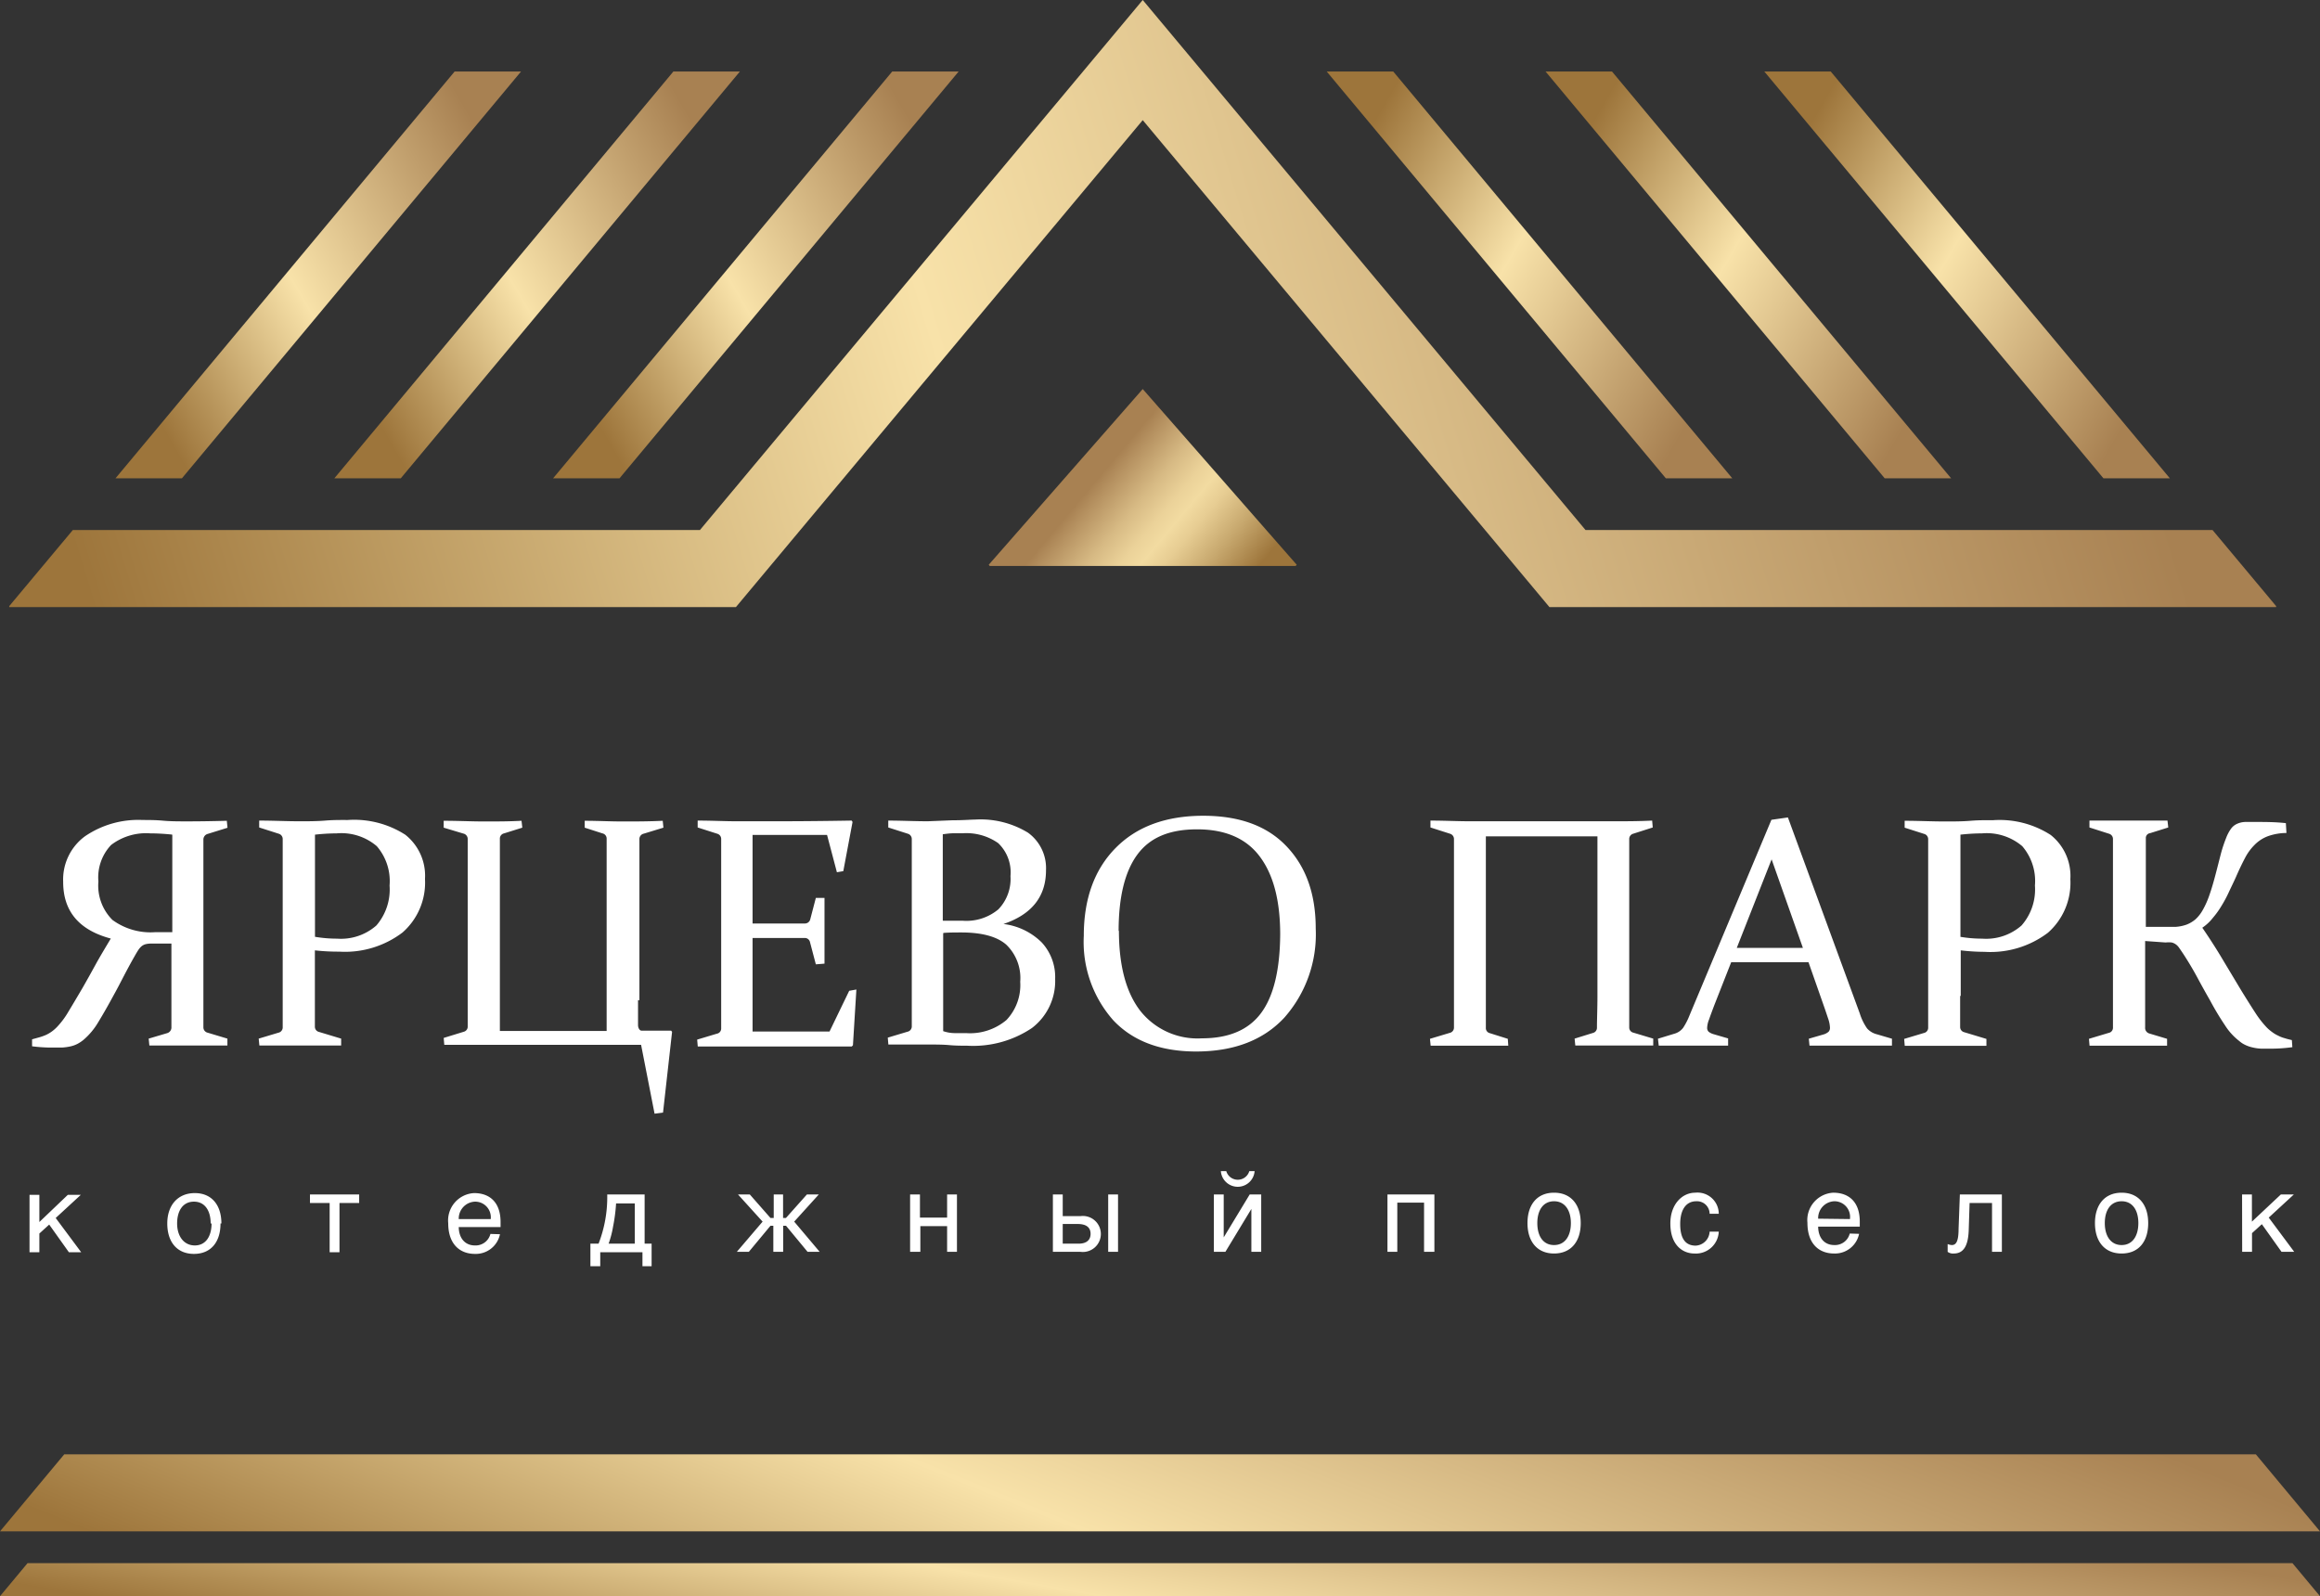 <?xml version="1.0" encoding="UTF-8"?> <svg xmlns="http://www.w3.org/2000/svg" xmlns:xlink="http://www.w3.org/1999/xlink" viewBox="0 0 235.77 162.23"><rect x="0" y="0" width="235.77" height="162.23" fill="#333333" stroke="none"/> <defs> <style>.cls-1{fill:#fff;}.cls-1,.cls-10,.cls-11,.cls-2,.cls-3,.cls-4,.cls-5,.cls-6,.cls-7,.cls-8,.cls-9{fill-rule:evenodd;}.cls-2{fill:url(#GradientFill_1);}.cls-3{fill:url(#GradientFill_1-2);}.cls-4{fill:url(#GradientFill_1-3);}.cls-5{fill:url(#GradientFill_1-4);}.cls-6{fill:url(#GradientFill_1-5);}.cls-7{fill:url(#GradientFill_1-6);}.cls-8{fill:url(#GradientFill_1-7);}.cls-9{fill:url(#linear-gradient);}.cls-10{fill:url(#GradientFill_1-8);}.cls-11{fill:url(#GradientFill_1-9);}</style> <linearGradient id="GradientFill_1" x1="136.85" y1="17.21" x2="174.02" y2="38.67" gradientUnits="userSpaceOnUse"> <stop offset="0" stop-color="#9d753b"></stop> <stop offset="0.44" stop-color="#f8e2a9"></stop> <stop offset="1" stop-color="#a88152"></stop> </linearGradient> <linearGradient id="GradientFill_1-2" x1="181.32" y1="17.21" x2="218.49" y2="38.67" xlink:href="#GradientFill_1"></linearGradient> <linearGradient id="GradientFill_1-3" x1="159.09" y1="17.21" x2="196.26" y2="38.67" xlink:href="#GradientFill_1"></linearGradient> <linearGradient id="GradientFill_1-4" x1="13.76" y1="38.67" x2="50.93" y2="17.21" xlink:href="#GradientFill_1"></linearGradient> <linearGradient id="GradientFill_1-5" x1="35.99" y1="38.67" x2="73.17" y2="17.21" xlink:href="#GradientFill_1"></linearGradient> <linearGradient id="GradientFill_1-6" x1="58.23" y1="38.67" x2="95.4" y2="17.21" xlink:href="#GradientFill_1"></linearGradient> <linearGradient id="GradientFill_1-7" x1="14.75" y1="79.5" x2="210.11" y2="19.71" xlink:href="#GradientFill_1"></linearGradient> <linearGradient id="linear-gradient" x1="124.28" y1="61.89" x2="110.29" y2="50.15" gradientUnits="userSpaceOnUse"> <stop offset="0" stop-color="#9d753b"></stop> <stop offset="0.23" stop-color="#c8a96f"></stop> <stop offset="0.41" stop-color="#e7cd93"></stop> <stop offset="0.51" stop-color="#f2dba1"></stop> <stop offset="0.6" stop-color="#ebd299"></stop> <stop offset="0.74" stop-color="#d7ba84"></stop> <stop offset="0.92" stop-color="#b79362"></stop> <stop offset="1" stop-color="#a88152"></stop> </linearGradient> <linearGradient id="GradientFill_1-8" x1="102.54" y1="193.53" x2="135.04" y2="113.31" xlink:href="#GradientFill_1"></linearGradient> <linearGradient id="GradientFill_1-9" x1="114.69" y1="180.59" x2="121.56" y2="141.09" xlink:href="#GradientFill_1"></linearGradient> </defs> <g id="Слой_2" data-name="Слой 2"> <g id="_1" data-name="1"> <path class="cls-1" d="M15.4,95.9a2.49,2.49,0,0,0-.59.06,1.11,1.11,0,0,0-.42.21,1.8,1.8,0,0,0-.33.38c-.1.15-.22.35-.35.58-.38.66-.74,1.33-1.09,2s-.69,1.34-1.06,2c-.54,1-1.07,1.93-1.57,2.75a7.06,7.06,0,0,1-1.51,1.81,3.69,3.69,0,0,1-.62.41,2.89,2.89,0,0,1-.7.25,5.48,5.48,0,0,1-.89.12c-.34,0-.73,0-1.18,0a16,16,0,0,1-1.83-.13l0-.71.76-.21a5.32,5.32,0,0,0,.64-.23,3.5,3.5,0,0,0,.56-.32,4,4,0,0,0,.58-.5,8.4,8.4,0,0,0,1.17-1.58c.42-.69.88-1.47,1.41-2.37.42-.73.86-1.52,1.32-2.36s1-1.73,1.56-2.67q-4.85-1.29-4.84-5.77A5.45,5.45,0,0,1,8.63,85a9.59,9.59,0,0,1,5.85-1.66c.64,0,1.34,0,2.1.07s1.59.07,2.47.07q1.83,0,4-.06l.07.71-2.06.64a.59.59,0,0,0-.39.57c0,.38,0,.79,0,1.24s0,.94,0,1.51v13.12c0,.65,0,1.24,0,1.77s0,1,0,1.46a.56.56,0,0,0,.44.52l2,.6,0,.7c-1.39,0-2.76,0-4.11,0s-2.61,0-3.82,0l-.07-.7L17,105a.6.6,0,0,0,.42-.62c0-.41,0-.88,0-1.4s0-1.11,0-1.76V95.9Zm2.06-11.08c-.79-.08-1.52-.12-2.17-.12a5.85,5.85,0,0,0-4,1.18A4.79,4.79,0,0,0,10,89.59a4.93,4.93,0,0,0,1.43,3.91,6.56,6.56,0,0,0,4.36,1.24l1.72,0v-9.9ZM32,95.21a13.32,13.32,0,0,0,2.25.19,5.45,5.45,0,0,0,4-1.34A5.59,5.59,0,0,0,39.59,90a5.43,5.43,0,0,0-1.3-4,5.54,5.54,0,0,0-4.08-1.3,20.59,20.59,0,0,0-2.2.13V95.21Zm0,6c0,.65,0,1.24,0,1.76s0,1,0,1.4a.54.54,0,0,0,.42.51l2.25.68,0,.7c-1.58,0-3,0-4.31,0s-2.67,0-4,0l-.07-.7,2-.6a.55.55,0,0,0,.44-.51c0-.43,0-.92,0-1.45s0-1.14,0-1.79V88c0-.56,0-1,0-1.5s0-.85,0-1.21a.56.56,0,0,0-.39-.55l-2-.64,0-.7c1.41,0,2.77.07,4.11.07.89,0,1.76,0,2.6-.07s1.6-.06,2.29-.06a9.62,9.62,0,0,1,5.85,1.5,5.31,5.31,0,0,1,2,4.49,6.74,6.74,0,0,1-2.29,5.45,9.67,9.67,0,0,1-6.42,1.94A21.4,21.4,0,0,1,32,96.59v4.64Zm32.84.44c0,.6,0,1.12,0,1.54s0,.76,0,1,.13.56.36.56h3l.1.12-.92,8.21-.86.11-1.37-7h-16l-4,0-.06-.7,2.05-.63a.53.53,0,0,0,.39-.54c0-.72,0-1.62,0-2.7V88.47c0-1.26,0-2.34,0-3.22a.56.56,0,0,0-.44-.53l-2-.6,0-.7c1.44,0,2.82.07,4.11.07s2.57,0,3.8-.07l.08.7-1.85.58a.54.54,0,0,0-.43.56c0,.88,0,1.95,0,3.22v16.3H61.65V88.48c0-1.27,0-2.34,0-3.22a.54.54,0,0,0-.43-.56l-1.8-.58,0-.7c1.28,0,2.58.07,3.88.07s2.66,0,4.05-.07l.07.7-2,.61a.56.56,0,0,0-.44.52c0,.88,0,2,0,3.23v13.19Zm10-18.18h4q3.64,0,7.71-.07l.09.14-.94,5-.65.11-1-3.79H76.48v9H78l3.78,0a.56.56,0,0,0,.56-.42l.57-2.18.88,0c0,1.52,0,2.64,0,3.37s0,1.81,0,3.31l-.88.07-.59-2.24a.54.54,0,0,0-.51-.44l-3.82,0H76.48v5.94q0,1.82,0,3.57h7.82l2-4.14.73-.13-.35,5.67-.12.12q-4.22,0-7.79,0H74.91l-4,0-.06-.7,2-.6a.53.53,0,0,0,.44-.51c0-.43,0-.92,0-1.45s0-1.14,0-1.79V88c0-.56,0-1,0-1.5s0-.85,0-1.21a.55.55,0,0,0-.39-.55l-2-.64,0-.7c1.4,0,2.75.07,4,.07Zm15.33-.07c1.41,0,2.77.07,4.12.07l2.47-.1c1.13,0,1.9-.07,2.3-.07a9.24,9.24,0,0,1,5.41,1.33,4.44,4.44,0,0,1,1.83,3.82q0,4-4.32,5.46a6.66,6.66,0,0,1,3.89,1.88,5.18,5.18,0,0,1,1.36,3.7,6,6,0,0,1-2.37,5,10.72,10.72,0,0,1-6.58,1.79c-.56,0-1.16,0-1.81-.06s-1.38-.06-2.19-.06c-1.31,0-2.67,0-4,0l-.06-.7,2-.6a.55.55,0,0,0,.44-.51c0-.43,0-.92,0-1.45s0-1.14,0-1.79V88c0-.56,0-1,0-1.5s0-.85,0-1.21a.56.56,0,0,0-.39-.55l-2-.64,0-.7ZM95.85,94.9v9.9A3.71,3.71,0,0,0,97,105c.43,0,.82,0,1.17,0a5.74,5.74,0,0,0,4.11-1.33,5.16,5.16,0,0,0,1.4-3.89,4.7,4.7,0,0,0-1.42-3.77c-.95-.83-2.48-1.24-4.59-1.24-.61,0-1.21,0-1.8.05Zm0-1.32c.67,0,1.35,0,2,0a5.07,5.07,0,0,0,3.61-1.16,4.45,4.45,0,0,0,1.23-3.38,4.1,4.1,0,0,0-1.25-3.35,5.63,5.63,0,0,0-3.62-1l-.92,0c-.34,0-.7.05-1.09.1v8.77Zm17.86,1q0,5.31,2.15,8.13a7.42,7.42,0,0,0,6.29,2.82q4.09,0,6-2.56t1.95-8q0-5.15-2.07-7.91c-1.37-1.84-3.5-2.77-6.37-2.77s-4.82.86-6.08,2.57-1.9,4.3-1.9,7.77Zm20-.21a12.78,12.78,0,0,1-3.2,9.07q-3.19,3.42-8.94,3.43-5.44,0-8.43-3.17a12,12,0,0,1-3-8.58q0-5.64,3.22-8.92t8.9-3.29c3.65,0,6.46,1,8.45,3.07s3,4.84,3,8.39ZM151,104.46a.53.53,0,0,0,.42.55l1.81.57.05.7c-1.29,0-2.59,0-3.89,0s-2.64,0-4,0l-.07-.7,2-.6a.55.55,0,0,0,.44-.51c0-.87,0-2,0-3.24V88c0-1.09,0-2,0-2.71a.56.56,0,0,0-.39-.55l-2-.64,0-.7c1.41,0,2.75.07,4.05.07h14.48c1.3,0,2.62,0,4-.07l.06.7-2,.64a.55.55,0,0,0-.39.55c0,.72,0,1.62,0,2.71v13.21c0,1.28,0,2.37,0,3.24a.54.54,0,0,0,.44.51l2,.6,0,.7c-1.43,0-2.8,0-4.11,0s-2.58,0-3.81,0l-.07-.7,1.84-.57a.54.54,0,0,0,.43-.55c0-.88.05-1.95.05-3.23V85H151v16.27c0,1.28,0,2.35,0,3.23Zm30.7-21.37L189,103a5.57,5.57,0,0,0,.74,1.52,1.94,1.94,0,0,0,1,.6l1.53.45,0,.7c-1.42,0-2.74,0-4,0s-2.7,0-4.38,0l-.07-.7,1.55-.45a1.36,1.36,0,0,0,.46-.26.58.58,0,0,0,.14-.43,3.13,3.13,0,0,0-.17-.86c-.12-.35-.27-.82-.48-1.41l-1.53-4.36h-7.86l-1.71,4.35c-.23.61-.41,1.09-.53,1.45a2.46,2.46,0,0,0-.2.85.53.53,0,0,0,.15.41,1.46,1.46,0,0,0,.47.24l1.51.44,0,.73c-1.54,0-2.8,0-3.77,0s-2.08,0-3.28,0l-.08-.7,1.64-.5a1.69,1.69,0,0,0,.92-.61,6.86,6.86,0,0,0,.65-1.27l8.32-19.87,1.68-.24Zm-5.2,13.25h6.72l-3.18-9-3.54,9Zm22.7-1.13a13.2,13.2,0,0,0,2.24.19,5.45,5.45,0,0,0,4-1.34A5.55,5.55,0,0,0,206.8,90a5.42,5.42,0,0,0-1.29-4,5.58,5.58,0,0,0-4.09-1.3,20.41,20.41,0,0,0-2.19.13V95.21Zm0,6V103c0,.52,0,1,0,1.4a.54.54,0,0,0,.42.51l2.25.68,0,.7c-1.57,0-3,0-4.3,0s-2.67,0-4,0l-.06-.7,2-.6a.54.54,0,0,0,.44-.51c0-.43,0-.92,0-1.45V86.52c0-.44,0-.85,0-1.21a.55.55,0,0,0-.39-.55l-2-.64,0-.7c1.4,0,2.77.07,4.1.07.9,0,1.77,0,2.6-.07s1.61-.06,2.3-.06a9.58,9.58,0,0,1,5.84,1.5,5.31,5.31,0,0,1,2,4.49,6.76,6.76,0,0,1-2.28,5.45,9.68,9.68,0,0,1-6.43,1.94,21.23,21.23,0,0,1-2.43-.15v4.64ZM218,95.64v5.6c0,.65,0,1.23,0,1.76s0,1,0,1.41a.59.59,0,0,0,.43.63l1.8.54,0,.7c-1.29,0-2.58,0-3.88,0s-2.67,0-4,0l-.06-.7,2-.6a.53.53,0,0,0,.44-.51c0-.43,0-.92,0-1.45s0-1.14,0-1.79V88c0-.56,0-1,0-1.5s0-.85,0-1.21a.55.55,0,0,0-.39-.55l-2-.64,0-.7c.72,0,1.41,0,2.07,0l2,0,1.93,0c.63,0,1.28,0,1.93,0l.08.7-1.85.58a.49.49,0,0,0-.43.5c0,.39,0,.81,0,1.27s0,1,0,1.49V94.2h1.71c.5,0,.95,0,1.34,0a4.12,4.12,0,0,0,1.1-.23,3.17,3.17,0,0,0,.9-.54,3.78,3.78,0,0,0,.74-.95,8.67,8.67,0,0,0,.66-1.48c.21-.59.42-1.3.64-2.14s.41-1.6.57-2.21a14.55,14.55,0,0,1,.51-1.51,4,4,0,0,1,.5-.93,1.52,1.52,0,0,1,.6-.48,2.19,2.19,0,0,1,.81-.19c.32,0,.7,0,1.15,0,.92,0,1.91,0,3,.12l.06,1a5.67,5.67,0,0,0-1.89.33,3.7,3.7,0,0,0-1.34.87,5.36,5.36,0,0,0-1,1.38c-.29.55-.59,1.18-.89,1.87-.23.51-.47,1-.71,1.51a12.94,12.94,0,0,1-.76,1.43,8.69,8.69,0,0,1-.89,1.24,4.73,4.73,0,0,1-1.07,1c.79,1.15,1.51,2.28,2.16,3.38l1.8,3c.53.86,1,1.61,1.43,2.27a10,10,0,0,0,1.2,1.53,4.72,4.72,0,0,0,.57.47,3.35,3.35,0,0,0,.57.33,3.07,3.07,0,0,0,.62.24c.21.07.46.13.75.2l.05.72a16.12,16.12,0,0,1-2,.15c-.44,0-.83,0-1.17,0a4.52,4.52,0,0,1-.9-.13,3.37,3.37,0,0,1-.72-.25,2.56,2.56,0,0,1-.61-.4,6.22,6.22,0,0,1-1.45-1.6,28.39,28.39,0,0,1-1.5-2.5c-.43-.75-.86-1.52-1.3-2.34s-.92-1.62-1.44-2.42c-.15-.22-.28-.42-.39-.57a1.44,1.44,0,0,0-.35-.38,1.22,1.22,0,0,0-.43-.2,2.57,2.57,0,0,0-.61,0Z"></path> <path class="cls-1" d="M3,127.27H4v-1.9l1-.91,2,2.81H8.25l-2.59-3.48,2.55-2.35H6.89L4,124.2v-2.76H3v5.83Zm18.5-2.92c0,1.3-.59,2.23-1.7,2.23S18,125.65,18,124.35s.59-2.22,1.71-2.22,1.7.93,1.7,2.22Zm1,0c0-1.89-1-3.09-2.7-3.09S17,122.46,17,124.35s1,3.09,2.71,3.09,2.7-1.19,2.7-3.09Zm11,2.92h1v-5h2v-.87h-5v.87h2v5Zm16.34-1.86a1.55,1.55,0,0,1-1.58,1.17c-1,0-1.63-.74-1.64-1.87h4.25v-.51c0-2-1.1-2.94-2.69-2.94a2.79,2.79,0,0,0-2.63,3.06c0,2.11,1.16,3.12,2.72,3.12a2.51,2.51,0,0,0,2.54-2Zm-3.22-1.51a1.72,1.72,0,0,1,1.64-1.77,1.59,1.59,0,0,1,1.61,1.77Zm18.67,4.79h.93V126.4h-.71v-5h-3.8a13.08,13.08,0,0,1-.88,5H60v2.29H61v-1.42h4.29v1.42Zm-3.44-2.29a9.74,9.74,0,0,0,.45-1.72,17.59,17.59,0,0,0,.31-2.37h1.9v4.09Zm17.78-5h-1v2.39H78.3l-2.1-2.39H75l2.5,2.76-2.62,3.07H76.1l2.2-2.65h.29v2.65h1v-2.65h.29l2.19,2.65H83.3l-2.59-3.07,2.5-2.76H82l-2.13,2.39h-.29v-2.39Zm12.9,5.83h1v-2.61h2.72v2.61h1v-5.83h-1v2.35H93.49v-2.35h-1v5.83Zm20.09,0h1v-5.83h-1v5.83Zm-5.56,0h2.75a1.83,1.83,0,1,0,0-3.63H108v-2.2h-1v5.83Zm1-2.83h1.46c.79,0,1.31.29,1.31,1s-.52,1-1.22,1H108v-2Zm15.32,2.83h1.15l2.64-4.36h0v4.36h1v-5.83H127l-2.64,4.36h0v-4.36h-1v5.83Zm.69-8.2a1.72,1.72,0,0,0,3.43,0h-.54a1.22,1.22,0,0,1-2.34,0Zm20.7,8.2h1v-5.83H141v5.83h1v-5h2.72v5Zm14.87-2.92c0,1.3-.59,2.23-1.71,2.23s-1.7-.93-1.7-2.23.59-2.22,1.7-2.22,1.71.93,1.71,2.22Zm1,0c0-1.89-1-3.09-2.71-3.09s-2.7,1.2-2.7,3.09,1,3.09,2.7,3.09,2.71-1.19,2.71-3.09Zm13.1.87a1.49,1.49,0,0,1-1.42,1.42c-1,0-1.57-.67-1.57-2.2,0-1.37.54-2.31,1.64-2.31a1.28,1.28,0,0,1,1.35,1.27h.93a2.16,2.16,0,0,0-2.39-2.14c-1.35,0-2.53,1.2-2.53,3.12,0,2.35,1.39,3.06,2.43,3.06a2.33,2.33,0,0,0,2.49-2.22Zm14.24.19a1.54,1.54,0,0,1-1.58,1.17c-1,0-1.62-.74-1.63-1.87H189v-.51c0-2-1.1-2.94-2.7-2.94a2.79,2.79,0,0,0-2.62,3.06c0,2.11,1.15,3.12,2.71,3.12a2.5,2.5,0,0,0,2.54-2Zm-3.21-1.51a1.71,1.71,0,0,1,1.63-1.77A1.59,1.59,0,0,1,188,123.9Zm17.67,3.37h1v-5.83h-4.27l-.13,3.49c0,1.32-.27,1.65-.69,1.65a1.29,1.29,0,0,1-.42-.1v.79a.9.9,0,0,0,.63.17c1,0,1.45-.81,1.51-2.33l.09-2.8h2.28v5Zm14.87-2.92c0,1.3-.59,2.23-1.7,2.23s-1.71-.93-1.71-2.23.59-2.22,1.71-2.22,1.7.93,1.7,2.22Zm1,0c0-1.89-1-3.09-2.7-3.09s-2.71,1.2-2.71,3.09,1,3.09,2.71,3.09,2.7-1.19,2.7-3.09Zm9.55,2.92h1v-1.9l1-.91,2,2.81h1.29l-2.59-3.48,2.55-2.35h-1.32l-2.94,2.76v-2.76h-1Z"></path> <polygon class="cls-2" points="134.83 7.27 169.29 48.61 176.04 48.61 141.59 7.27 134.83 7.27"></polygon> <polygon class="cls-3" points="179.3 7.27 213.76 48.61 220.51 48.61 186.05 7.27 179.3 7.27"></polygon> <polygon class="cls-4" points="157.07 7.27 191.53 48.61 198.28 48.61 163.82 7.27 157.07 7.27"></polygon> <polygon class="cls-5" points="52.95 7.27 18.49 48.61 11.74 48.61 46.2 7.27 52.95 7.27"></polygon> <polygon class="cls-6" points="75.19 7.27 40.73 48.61 33.98 48.61 68.43 7.27 75.19 7.27"></polygon> <polygon class="cls-7" points="97.42 7.27 62.96 48.61 56.21 48.61 90.67 7.27 97.42 7.27"></polygon> <polygon class="cls-8" points="74.79 61.7 0.94 61.7 0.94 61.6 7.4 53.87 71.13 53.87 116.13 0 161.13 53.87 224.85 53.87 231.31 61.6 231.31 61.7 157.46 61.7 116.13 12.21 74.79 61.7"></polygon> <polygon class="cls-9" points="100.48 57.4 116.13 39.54 131.78 57.4 131.67 57.52 100.58 57.52 100.48 57.4"></polygon> <polygon class="cls-10" points="6.53 147.81 229.25 147.81 235.77 155.64 0 155.64 0 155.64 6.53 147.81"></polygon> <polygon class="cls-11" points="2.8 158.87 232.97 158.87 235.77 162.23 0 162.23 0 162.23 2.8 158.87"></polygon> </g> </g> </svg> 